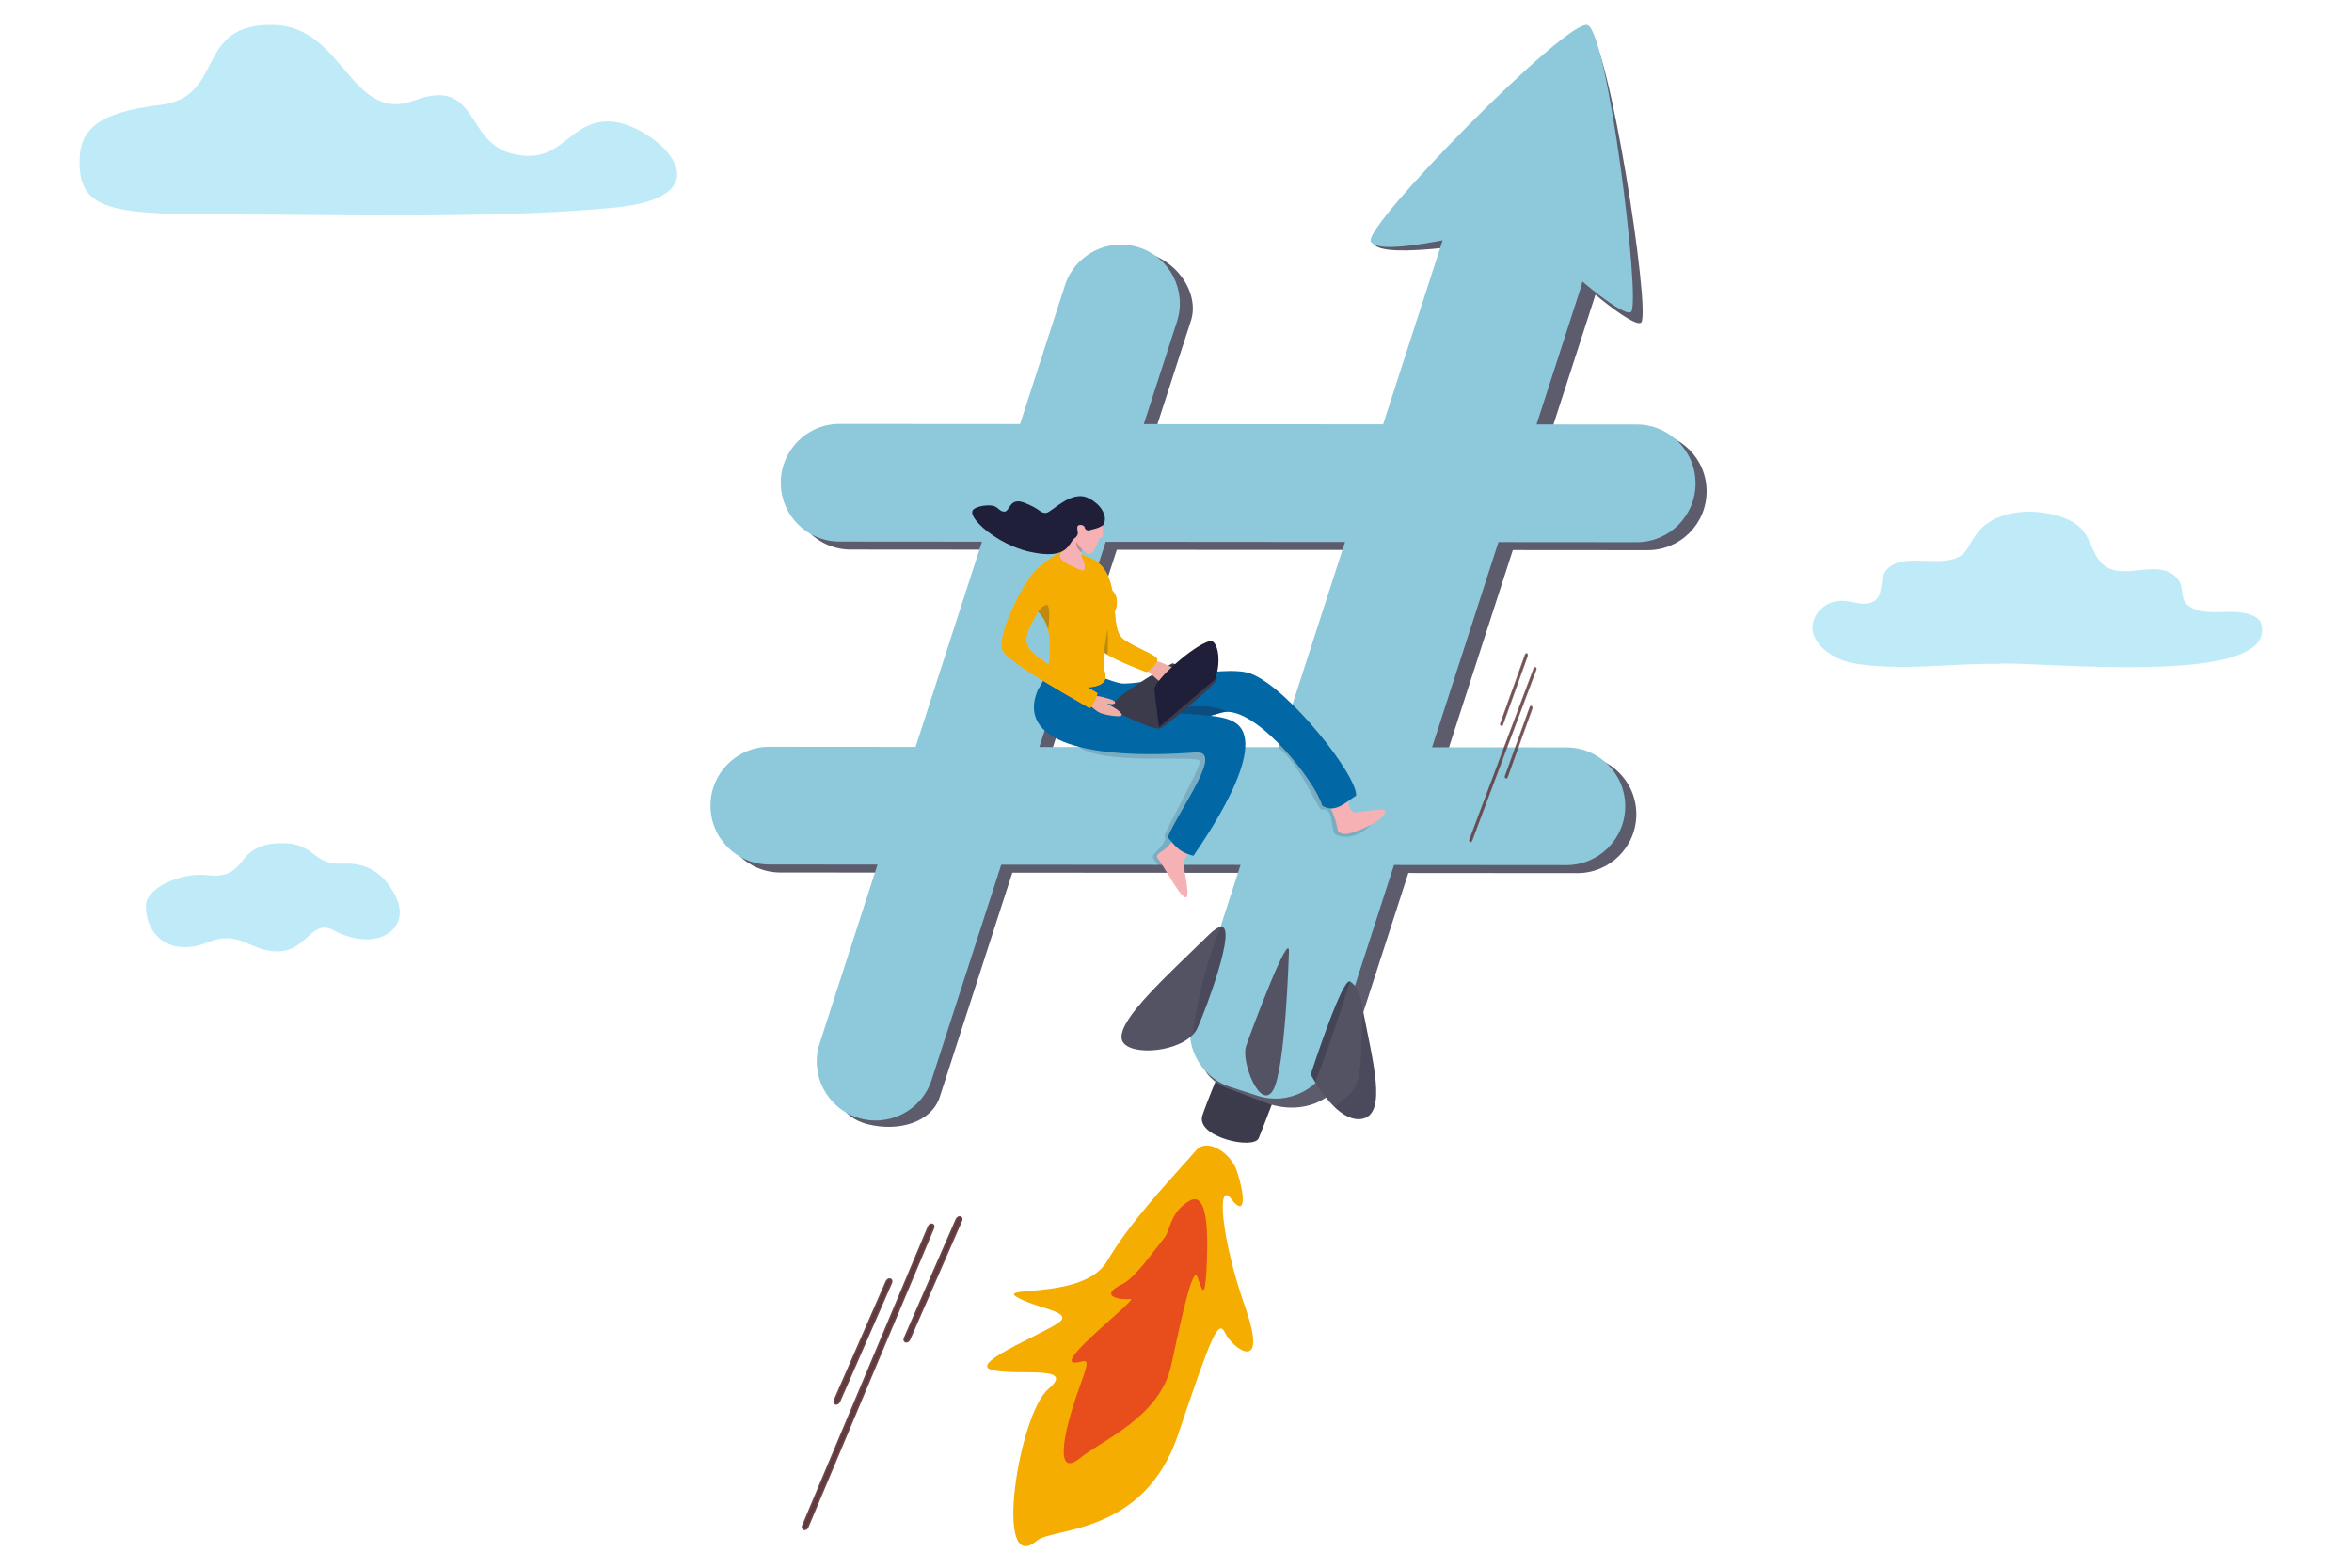 <?xml version="1.0" encoding="utf-8"?>
<!-- Generator: Adobe Illustrator 16.0.0, SVG Export Plug-In . SVG Version: 6.00 Build 0)  -->
<!DOCTYPE svg PUBLIC "-//W3C//DTD SVG 1.1//EN" "http://www.w3.org/Graphics/SVG/1.1/DTD/svg11.dtd">
<svg version="1.1" id="Layer_1" xmlns="http://www.w3.org/2000/svg" xmlns:xlink="http://www.w3.org/1999/xlink" x="0px" y="0px"
	 width="3000px" height="2000px" viewBox="0 0 3000 2000" enable-background="new 0 0 3000 2000" xml:space="preserve">
<path fill="#5C5C6D" d="M2087.149,1038.837L2087.149,1038.837c0.031-41.479-33.566-75.13-75.046-75.162l-1016.585-0.778
	c-41.479-0.032-75.13,33.568-75.162,75.047l0,0c-0.032,41.479,33.568,75.131,75.046,75.161l1016.586,0.779
	C2053.467,1113.916,2087.119,1080.316,2087.149,1038.837z"/>
<g>
	<path fill="#3B3B4C" d="M1553.126,1372.994c-12.313,29.664-17.806,45.042-19.413,49.791c-9.363,27.674,65.589,44.562,71.82,29.179
		c9.949-24.561,26.579-69.149,26.579-69.149L1553.126,1372.994z"/>
	<path fill="#F4AD00" d="M1526.048,1467.191c-42.227,47.511-84.895,92.641-113.917,141.759
		c-29.021,49.118-139.412,31.401-115.537,45.542s64.011,17.395,57.776,29.028c-6.234,11.636-120.934,55.104-90.018,63.913
		s110.504-7.27,72.682,24.803c-37.822,32.071-70.604,241.332-14.26,193.15c19.413-16.6,136.333-6.52,179.558-134.343
		c43.225-127.825,51.51-149.311,60.588-130.083c9.081,19.228,55.996,53.965,25.201-33.689s-36.568-162.9-17.617-137.691
		c18.951,25.208,17.672-5.564,6.57-37.066C1569.589,1471.272,1540.213,1451.251,1526.048,1467.191z"/>
	<path fill="#E84E1B" d="M1484.777,1579.725c-15.972,19.91-37.113,50.499-53.284,58.513c-31.975,15.849-1.568,20.591,10.371,18.95
		s-99.533,83.23-70.05,81.15c13.792-0.973,20.652-11.216,5.772,29.572c-24.664,67.606-30.503,116.762-0.315,92.486
		c30.187-24.275,102.45-52.822,116.668-118.971c14.218-66.146,27.73-127.607,33.43-111.998c5.7,15.61,9.281,30.549,11.435-8.461
		s3.382-103.73-21.791-88.908C1491.838,1546.881,1493.493,1568.857,1484.777,1579.725z"/>
</g>
<path fill="#5C5C6D" d="M1106.824,1434.271c-38.68-9.808-39.854-41.587-39.854-41.587c-28.591-49.382-16.76-55.306-6.065-88.37
	l315.318-941.716c10.695-33.064,46.17-51.197,79.234-40.501l-2.947-1.996c50.684,9.097,77.325,55.665,66.629,88.729
	l-320.392,990.416C1188.051,1432.311,1145.504,1444.08,1106.824,1434.271z"/>
<path fill="#5C5C6D" d="M1619.018,1408.438l-46.904-17.672c-41.004-13.265-47.303-42.801-36.465-76.301l324.6-1003.422
	c10.838-33.499,52.862-49.902,93.864-36.638l28.749,9.3c41.002,13.264,65.457,51.173,54.621,84.671l-324.6,1003.424
	C1702.046,1405.297,1660.021,1421.701,1619.018,1408.438z"/>
<path fill="#5C5C6D" d="M2176.82,626.872L2176.82,626.872c0.033-41.479-33.566-75.131-75.047-75.163l-1016.585-0.778
	c-41.479-0.032-75.13,33.568-75.162,75.047l0,0c-0.032,41.479,33.568,75.13,75.046,75.162l1016.585,0.778
	C2143.138,701.951,2176.789,668.351,2176.82,626.872z"/>
<path fill="#8DC9DB" d="M1093.78,1425.84L1093.78,1425.84c-39.466-12.768-61.109-55.109-48.343-94.575l312.894-967.236
	c12.767-39.465,55.11-61.108,94.575-48.342h0.001c39.465,12.767,61.109,55.109,48.341,94.575l-312.893,967.236
	C1175.588,1416.961,1133.245,1438.605,1093.78,1425.84z"/>
<path fill="#8DC9DB" d="M2162.679,616.712L2162.679,616.712c0.031-41.479-33.568-75.13-75.048-75.162l-1016.585-0.778
	c-41.479-0.032-75.13,33.568-75.162,75.048l0,0c-0.032,41.479,33.568,75.13,75.046,75.162l1016.585,0.778
	C2128.996,691.791,2162.646,658.191,2162.679,616.712z"/>
<g>
	<path fill="#5C5C6D" d="M1989.457,330.288c11.717,20.75,96.023,91.195,104.052,80.98c12.042-15.319-41.554-361.986-67.284-371.236
		c-25.727-9.249-284.273,251.434-274.419,270.528c11.883,23.027,163.052-6.134,169.253-3.098
		C1927.261,310.5,1989.457,330.288,1989.457,330.288z"/>
	<path fill="#8DC9DB" d="M1976.623,316.705c11.714,20.75,96.022,91.195,104.052,80.981c12.04-15.32-29.974-356.387-55.703-365.635
		c-25.728-9.25-286.378,256.804-276.525,275.898c11.884,23.028,153.576-17.106,159.778-14.068
		C1914.426,296.918,1976.623,316.705,1976.623,316.705z"/>
</g>
<path fill="#8DC9DB" d="M1603.893,1397.886l-34.316-11.1c-39.466-12.768-61.109-55.109-48.342-94.575l317.61-981.815
	c12.765-39.465,55.108-61.108,94.575-48.342l34.316,11.102c39.465,12.767,61.108,55.109,48.342,94.574l-317.611,981.816
	C1685.7,1389.01,1643.357,1410.653,1603.893,1397.886z"/>
<path fill="#535363" d="M1644.056,1214.393c0,0-4.353,150.928-20.501,176.902s-40.722-36.953-34.293-56.271
	C1595.691,1315.704,1645.305,1183.688,1644.056,1214.393z"/>
<g>
	<path fill="#535363" d="M1735.583,1273.479c0.926,5.333,1.931,10.722,2.98,16.14c12.285,63.596,30.66,130.337-0.175,137.506
		c-12.596,2.917-25.12-4.356-35.852-14.556c-10.878-10.337-19.914-23.694-25.296-32.511c-1.565-2.579-2.819-4.76-3.724-6.373
		c-0.727-1.296-1.226-2.225-1.469-2.678c-0.111-0.216-0.164-0.325-0.164-0.325s0.059-0.181,0.185-0.549
		c2.896-8.916,40.396-123.495,49.964-117.99c0.013,0.003,0.017,0.012,0.017,0.012c3.869,2.309,6.78,6.056,8.89,9.77
		C1734.24,1267.744,1735.583,1273.479,1735.583,1273.479z"/>
	<path opacity="0.28" fill="#1F1F39" d="M1722.05,1252.154c-10.481,34.023-34.756,106.084-44.809,127.903
		c-2.827-4.643-4.649-8.029-5.192-9.051c0.006-0.291,0.013-0.583,0.021-0.874c2.896-8.916,40.396-123.495,49.964-117.99
		C1722.046,1252.146,1722.05,1252.154,1722.05,1252.154z"/>
	<path opacity="0.16" fill="#1F1F39" d="M1738.563,1289.618c12.285,63.596,30.66,130.337-0.175,137.506
		c-12.596,2.917-25.12-4.356-35.852-14.556c5.176-4.562,11.229-9.836,17.915-15.542
		C1740.578,1379.835,1734.227,1338.405,1738.563,1289.618z"/>
</g>
<g>
	<path fill="#535363" d="M1527.396,1311.353c-1.343,3.034-3.262,5.828-5.633,8.387c-23.139,25.057-89.493,27.63-91.23,4.354
		c-1.914-25.663,57.852-79.133,111.079-131.252c6.95-6.813,11.966-10.017,15.397-10.402
		C1578.03,1180.027,1539.865,1283.294,1527.396,1311.353z"/>
	<path opacity="0.16" fill="#1F1F39" d="M1527.396,1311.353c-1.343,3.034-3.262,5.828-5.633,8.387
		c2.701-32.956,16.849-93.132,35.246-137.3C1578.03,1180.027,1539.865,1283.294,1527.396,1311.353z"/>
</g>
<g>
	<g>
		
			<line fill="none" stroke="#6D4747" stroke-width="2.014" stroke-miterlimit="10" x1="1027.063" y1="1947.446" x2="1187.534" y2="1565.612"/>
		<path fill="#603A3E" stroke="#6D4747" stroke-width="2.014" stroke-miterlimit="10" d="M1189.861,1562.352
			c-0.234-0.168-0.5-0.297-0.795-0.383c-1.738-0.505-3.833,0.717-4.679,2.729l-160.471,381.835
			c-0.846,2.011-0.122,4.052,1.616,4.558c1.738,0.504,3.833-0.718,4.678-2.73l160.471-381.834
			C1191.383,1564.855,1191.004,1563.166,1189.861,1562.352z"/>
	</g>
	<g>
		
			<line fill="none" stroke="#6D4747" stroke-width="2.014" stroke-miterlimit="10" x1="1067.548" y1="1787.202" x2="1133.717" y2="1635.722"/>
		<path fill="#603A3E" stroke="#6D4747" stroke-width="2.014" stroke-miterlimit="10" d="M1136.207,1632.234
			c-0.234-0.166-0.502-0.295-0.801-0.375c-1.763-0.47-3.946,0.877-4.878,3.011l-66.171,151.479
			c-0.932,2.133-0.259,4.247,1.504,4.715c1.762,0.471,3.946-0.877,4.877-3.01l66.17-151.479
			C1137.682,1634.805,1137.35,1633.049,1136.207,1632.234z"/>
	</g>
	<g>
		
			<line fill="none" stroke="#6D4747" stroke-width="2.014" stroke-miterlimit="10" x1="1156.924" y1="1707.945" x2="1223.094" y2="1556.467"/>
		<path fill="#603A3E" stroke="#6D4747" stroke-width="2.014" stroke-miterlimit="10" d="M1225.583,1552.979
			c-0.234-0.168-0.503-0.296-0.802-0.375c-1.763-0.472-3.946,0.876-4.878,3.009l-66.171,151.48
			c-0.931,2.133-0.259,4.246,1.504,4.714c1.763,0.472,3.946-0.876,4.878-3.009l66.171-151.479
			C1227.058,1555.549,1226.726,1553.794,1225.583,1552.979z"/>
	</g>
</g>
<path fill="#8DC9DB" d="M2073.008,1028.678L2073.008,1028.678c0.031-41.479-33.569-75.13-75.047-75.162l-1016.585-0.778
	c-41.479-0.032-75.131,33.569-75.162,75.047l0,0c-0.032,41.479,33.568,75.13,75.046,75.162l1016.584,0.778
	C2039.325,1103.757,2072.976,1070.157,2073.008,1028.678z"/>
<path opacity="0.16" fill="#1F1F39" d="M1375.114,952.273c31.767,25.125,154.217,10.108,155.372,18.772
	c1.155,8.663-46.576,92.849-45.053,95.303c5.198,8.374-16.75,23.392-15.017,27.435c1.731,4.043,7.508,10.687,7.508,10.687
	l31.767-10.397l20.217-46.207l39.275-114.363c0,0-48.518,4.042-76.241,4.621C1465.218,938.699,1375.114,952.273,1375.114,952.273z"
	/>
<path opacity="0.16" fill="#1F1F39" d="M1630.77,953.861c30.612,24.692,49.819,81.174,55.883,79.273
	c14.334-4.49,10.877,27.042,15.955,30.902c5.363,4.076,26.57,9.241,47.362-13.285c-32.923-5.199-67.001-58.337-67.001-58.337
	l-46.784-57.181L1630.77,953.861z"/>
<g>
	<path fill="#F5B1B4" d="M1553.73,1036.54c-13.934,20.807-45.62,59.59-44.761,64.561c0.856,4.97,8.69,40.798,4.381,43.491
		c-6.118,3.821-26.753-36.521-35.863-48.41c-5.684-7.418,3.224-6.764,13.432-17.646c10.208-10.882,34.447-54.923,39.043-64.319
		C1534.559,1004.82,1567.664,1015.733,1553.73,1036.54z"/>
	<path fill="#F5B1B4" d="M1669.607,972.986c6.539,8.505,27.506,56.029,32.756,70.407c5.252,14.384,0.967,17.509,10.158,20.215
		c10.619,3.124,56.399-18.388,54.319-28.701c-1.036-5.142-32.569,1.743-37.779,1.396c-12.723-0.85-3.989-16.824-36.097-81.368
		C1688.658,946.271,1666.244,968.604,1669.607,972.986z"/>
	<path fill="#0267A5" d="M1525.244,959.862c36.092-2.658-18.711,68.694-35.879,108.186c13.418,16.481,18.213,19.746,32.866,23.778
		c13.976-20.795,95.414-137.083,55.245-168.484c-3.595-2.808-8.08-4.874-13.258-6.438c-5.886-1.772-12.673-2.897-20.076-3.713
		c-22.598-2.505-50.974-2.176-77.122-8.922c-18.059-4.656-35.062-12.687-48.37-27.354c0,0-5.233-6.756-14.548-13.164
		c-14.175-9.754-37.8-18.711-66.841-1.843c-6.397,3.72-7.892,9.226-13.527,18.347
		C1296.15,945.613,1385.929,970.138,1525.244,959.862z"/>
	<path fill="#0267A5" d="M1513.459,921.55c9.842-2.564,20.074-5.357,30.684-8.359c4.611-1.305,9.295-2.649,14.051-4.034
		c2.359-0.687,4.844-1.005,7.433-0.981c42.232,0.289,112.568,89.655,120.774,119.503c17.854,11.716,33.641-7.99,43.316-12.357
		c2.544-24.629-86.365-138.034-134.5-155.973c-34.439-12.83-142.202,15.788-165.349,12.438c-6.558-0.952-15.569-4.586-25.766-8.036
		c-25.8-8.718-59.169-16.236-79.408,24.083C1321.981,950.76,1385.247,954.993,1513.459,921.55z"/>
	<path opacity="0.28" fill="#1F1F39" d="M1378.2,699.11c0.108-2.086,0.352-4.409,0.742-7c0.128-0.909,0.282-1.85,0.455-2.829
		c-0.877-0.838-1.869-1.567-2.765-1.734c-1.229-0.224-3.166-1.047-4.316-2.453c-1.911-2.335-5.854-0.019-4.214,3.944
		C1368.738,690.575,1373.203,696.461,1378.2,699.11z"/>
	<path opacity="0.35" fill="#1F1F39" d="M1467.021,904.269c26.148,6.746,54.524,6.417,77.122,8.922
		c4.611-1.305,9.295-2.649,14.051-4.034c2.359-0.687,4.844-1.005,7.433-0.981c-16.4-8.045-31.874-7.998-60.905-5.827
		C1489.331,903.499,1477.511,901.142,1467.021,904.269z"/>
	<path fill="#3B3B4C" d="M1495.394,846.265c-37.998,20.804-90.286,54.101-76.122,60.092c14.163,5.991,53.492,26.655,61.367,22.497
		c7.875-4.158,75.744-59.181,71.301-63.778C1547.495,860.479,1495.394,846.265,1495.394,846.265z"/>
	<g>
		<path fill="#EFAEA6" d="M1461.19,853.527c4.252,2.67,2.558,3.025,7.709,7.125c5.151,4.099,9.984,9.811,13.337,10.008
			c4.16,0.246,7.282,0.258,3.247-3.357c-1.314-1.177,6.548-0.698,10.063-0.731c3.515-0.034,4.673-7.272,3.844-11.056
			c-0.83-3.783-9.28-5.884-14.997-8.843c-5.716-2.958-14.695-4.571-17.461-5.355C1464.167,840.533,1461.19,853.527,1461.19,853.527z
			"/>
		<g>
			<path fill="#EFAEA6" d="M1394.812,886.929c4.501,1.82,3.828,0.281,9.963,1.99c6.138,1.71,12.123,2.876,15.411,4.775
				c3.495,2.019,4.041,6.289-7.692,3.958c-1.674-0.333,8.122,4.462,12.74,7.856c2.744,2.017,7.757,6.311,4.303,7.826
				c-3.454,1.517-21.519-1.369-27.073-4.18c-5.555-2.81-11.883-8.965-14.059-10.696
				C1386.229,896.729,1394.812,886.929,1394.812,886.929z"/>
			<path fill="#F9B232" d="M1318.754,730.266c6.702-7.887,31.636-27.264,40.702-28.016c9.077-0.762,27.488,8.2,27.488,8.2
				c20.633,6.846,28.28,24.083,31.795,42.763c2.121,2.574,3.744,5.104,4.585,7.483c2.45,6.911,1.091,13.672-1.364,19.92
				c1.274,14.404,2.668,26.931,8.749,32.95c10.64,10.535,46.761,22.256,45.481,28.266c-0.12,0.558-0.284,1.11-0.488,1.658
				c-2.077,5.596-8.241,10.5-11.312,12.676c-1.086,0.771-1.787,1.199-1.787,1.199s-37.396-13.338-54.474-25.063
				c-0.946,8.772-1.051,17.999,1.25,25.85c2.301,7.842,0.732,17.506-22.759,18.771c7.946,4.391,13.174,7.249,13.135,7.563
				c-0.12,0.991-0.429,2.175-0.866,3.465c-1.559,4.586-4.77,10.465-7.025,13.492c-1.076,1.439-1.937,2.236-2.301,1.942
				c-3.783-3.026-104.746-57.725-111.048-74.529C1272.146,811.87,1300.039,752.277,1318.754,730.266z M1383.504,725.451
				c-0.164-0.095-0.258-0.144-0.283-0.149c0.05,0.04,0.384,0.239,0.946,0.593C1383.948,725.721,1383.729,725.576,1383.504,725.451z
				 M1310.788,824.257c2.395,6.054,13.18,14.668,26.463,23.495c0.941-3.465,1.607-7.468,1.618-11.964
				c0.025-9.639,0.841-20.816-1.907-32.019c-1.952-7.946-5.706-15.908-12.815-23.341c-0.015-0.021-0.034-0.035-0.05-0.055
				C1312.472,800.478,1305.974,812.084,1310.788,824.257z"/>
			<path fill="#F4AD00" d="M1318.754,730.266c6.702-7.887,31.636-27.264,40.702-28.016c9.077-0.762,27.488,8.2,27.488,8.2
				c20.633,6.846,28.28,24.083,31.795,42.763c2.121,2.574,3.744,5.104,4.585,7.483c2.45,6.911,1.091,13.672-1.364,19.92
				c1.274,14.404,2.668,26.931,8.749,32.95c10.64,10.535,46.761,22.256,45.481,28.266c-0.12,0.558-0.284,1.11-0.488,1.658
				c-2.077,5.596-8.241,10.5-11.312,12.676c-1.086,0.771-1.787,1.199-1.787,1.199s-37.396-13.338-54.474-25.063
				c-0.946,8.772-1.051,17.999,1.25,25.85c2.301,7.842,0.732,17.506-22.759,18.771c7.946,4.391,13.174,7.249,13.135,7.563
				c-0.12,0.991-0.429,2.175-0.866,3.465c-1.559,4.586-4.77,10.465-7.025,13.492c-1.076,1.439-1.937,2.236-2.301,1.942
				c-3.783-3.026-104.746-57.725-111.048-74.529C1272.146,811.87,1300.039,752.277,1318.754,730.266z M1383.504,725.451
				c-0.164-0.095-0.258-0.144-0.283-0.149c0.05,0.04,0.384,0.239,0.946,0.593C1383.948,725.721,1383.729,725.576,1383.504,725.451z
				 M1310.788,824.257c2.395,6.054,13.18,14.668,26.463,23.495c0.941-3.465,1.607-7.468,1.618-11.964
				c0.025-9.639,0.841-20.816-1.907-32.019c-1.952-7.946-5.706-15.908-12.815-23.341c-0.015-0.021-0.034-0.035-0.05-0.055
				C1312.472,800.478,1305.974,812.084,1310.788,824.257z"/>
		</g>
	</g>
	<path fill="#F5B1B4" d="M1383.504,685.818c-3.434,15.777-5.765,22.375-3.171,26.817c2.565,4.391,5.445,15.126,0.374,14.932
		c-2.507-0.097-17.292-6.666-22.681-10.542c-5.389-3.875-6.322-7.153-6.322-7.153s9.287-24.299,17.241-41.062
		C1376.899,652.048,1383.504,685.818,1383.504,685.818z"/>
	<path fill="#F5B1B4" d="M1351.704,709.873c0,0,0.932,3.275,6.324,7.155c5.386,3.874,20.169,10.445,22.678,10.54
		c5.069,0.194,2.191-10.54-0.374-14.932c-1.045-1.792-1.289-3.933-0.991-6.891c0.364-3.5,1.499-8.135,2.993-14.673
		c0.368-1.627,0.761-3.375,1.169-5.252c0,0-6.606-33.772-14.558-17.008C1360.99,685.575,1351.704,709.873,1351.704,709.873z"/>
	<path fill="#1F1F39" d="M1549.889,866.574c9.117-25.48,2.293-51.2-6.84-48.735c-21.711,5.86-71.09,50.803-70.46,61.35
		c0.63,10.545,5.824,48.287,5.824,48.287L1549.889,866.574z"/>
	<path opacity="0.25" fill="#1F1F39" d="M1408.13,832.303c0.886,0.607,3.365,2.159,4.356,2.776
		c1.105-5.761,0.715-27.389,0.289-32.296C1411.577,811.11,1409.483,819.762,1408.13,832.303z"/>
	<path opacity="0.25" fill="#1F1F39" d="M1324.146,780.429c7.109,7.433,10.864,15.395,12.815,23.341
		c1.165-9.694,3.614-35.345-3.55-31.76C1328.344,774.543,1326.023,776.928,1324.146,780.429z"/>
	<path opacity="0.25" fill="#1F1F39" d="M1379.437,704.937c0.364-3.5,1.404-7.327,2.898-13.865c-2.913-4.237-6.428-7.318-8.176-3.48
		C1371.213,694.062,1372.614,699.11,1379.437,704.937z"/>
	<g>
		<path fill="#F5B1B4" d="M1406.714,664.419c-1.66,14.073,2.37,22.565-2.615,21.706c-3.77-0.65-7.711,28.172-18.915,19.142
			c-11.134-8.974-18.717-20.254-13.489-34.18c5.227-13.926,7.937-22.236,7.937-22.236L1406.714,664.419z"/>
		<path fill="#1F1F39" d="M1406.877,669.947c-6.675,4.8-14.152,5.146-17.59,6.634c-1.948,0.844-5.421-1.187-5.664-3.295
			c-0.271-2.356-3.101-4.011-6.704-3.586c-4.327,0.51-2.671,6.075-2.172,9.58c0.373,2.612-1.511,5.646-3.737,7.062
			c-8.491,5.398-6.695,29.491-59.153,17.258c-13.157-3.15-25.84-8.7-36.792-15.104c-22.088-12.916-37.135-29.304-34.827-36.486
			c1.682-5.234,15.672-8.094,24.402-7.091c8.731,1.003,9.182,7.24,15.992,7.793c7.795,0.633,6.226-19.176,26.364-11.203
			c20.14,7.973,19.356,13.031,26.94,12.875c7.584-0.156,32.18-30.588,55.063-18.608c15.852,8.298,19.539,18.948,20.309,24.71
			C1409.633,662.906,1408.86,668.521,1406.877,669.947z"/>
	</g>
</g>
<g opacity="0.87">
	<g>
		
			<line fill="#603A3E" stroke="#6D4747" stroke-width="0.341" stroke-miterlimit="10" x1="1875.913" y1="1071.94" x2="1957.92" y2="853.471"/>
		<path fill="#603A3E" stroke="#6D4747" stroke-width="0.341" stroke-miterlimit="10" d="M1958.227,851.234
			c0.162,0.022,0.32,0.072,0.475,0.152c0.907,0.465,1.293,1.776,0.859,2.928l-82.005,218.47c-0.433,1.151-1.518,1.708-2.427,1.241
			c-0.906-0.465-1.291-1.777-0.859-2.928l82.008-218.471C1956.636,851.672,1957.445,851.126,1958.227,851.234z"/>
	</g>
	<g>
		
			<line fill="#603A3E" stroke="#6D4747" stroke-width="0.341" stroke-miterlimit="10" x1="1921.329" y1="990.647" x2="1952.834" y2="903.006"/>
		<path fill="#603A3E" stroke="#6D4747" stroke-width="0.341" stroke-miterlimit="10" d="M1953.165,900.615
			c0.16,0.021,0.319,0.074,0.473,0.157c0.903,0.489,1.277,1.886,0.833,3.12l-31.505,87.641c-0.444,1.233-1.536,1.839-2.439,1.35
			c-0.904-0.488-1.277-1.885-0.833-3.119l31.505-87.642C1951.566,901.097,1952.381,900.506,1953.165,900.615z"/>
	</g>
	<g>
		
			<line fill="#603A3E" stroke="#6D4747" stroke-width="0.341" stroke-miterlimit="10" x1="1915.388" y1="923.608" x2="1946.893" y2="835.967"/>
		<path fill="#603A3E" stroke="#6D4747" stroke-width="0.341" stroke-miterlimit="10" d="M1947.224,833.576
			c0.159,0.021,0.32,0.073,0.472,0.157c0.906,0.489,1.277,1.886,0.834,3.12l-31.504,87.642c-0.444,1.233-1.537,1.839-2.442,1.35
			c-0.903-0.489-1.277-1.886-0.833-3.121l31.508-87.641C1945.625,834.058,1946.44,833.467,1947.224,833.576z"/>
	</g>
</g>
<path opacity="0.94" fill="#BBEAF9" enable-background="new    " d="M776.165,154.853c53.544,0,163.573,94.969,6.326,110.188
	c-157.248,15.217-392.765,8.217-488.068,8.535c-155.562,0.52-194.152-5.842-192.914-69.406
	c0.717-36.784,20.577-60.605,102.586-70.252C289.403,123.88,245.822,29.006,349.959,31.88
	c88.699,2.449,97.745,126.636,178.905,96.202c81.16-30.435,64.163,52.506,123.519,67.724
	C717.622,212.534,722.638,154.853,776.165,154.853z"/>
<g transform="matrix(-1.885,0,0,1.46,1581.91,605.299)" opacity="0.94">
	<path fill="#BBEAF9" d="M740.488,376.803c-0.089,28.754-18.695,44.258-41.654,32.141c-21.789-11.499-28.339,7.644-47.203,7.825
		c-20.111,0.193-23.07-28.937-38.034-18.542c-28.867,20.053-53.628-0.296-41.901-30.282c9.484-24.254,23.814-28.652,35.553-27.838
		c21.295,1.477,18.119-19.064,42.931-17.907c31.668,1.476,20.109,32.287,48.919,27.935
		C716.966,347.433,740.534,361.611,740.488,376.803z"/>
</g>
<path opacity="0.94" fill="#BBEAF9" enable-background="new    " d="M2548.646,846.985c-62.67-1.006-128.012,10.264-189.388-1.687
	c-22.384-6.122-42.921-20.443-46.94-39.323c-4.02-18.878,14.338-40.462,37.93-39.514c12.863,0.518,26.531,6.94,37.748,1.802
	c15.724-7.2,8.406-27.451,17.419-40.142c20.581-26.538,73.749-0.223,98.271-21.33c7.308-6.348,9.585-15.464,15.442-22.734
	c28.569-44.519,108.422-34.732,132.891-12.13c17.809,15.534,16.031,43.89,39.244,53.659c24.523,10.385,59.737-9.422,81.593,8.304
	c15.572,12.629,6.405,25.6,15.685,36.058c10.086,11.373,30.477,11.522,47.724,10.786s37.867,0.142,46.931,12.066
	C2914.621,880.141,2589.801,842.319,2548.646,846.985z"/>
</svg>
